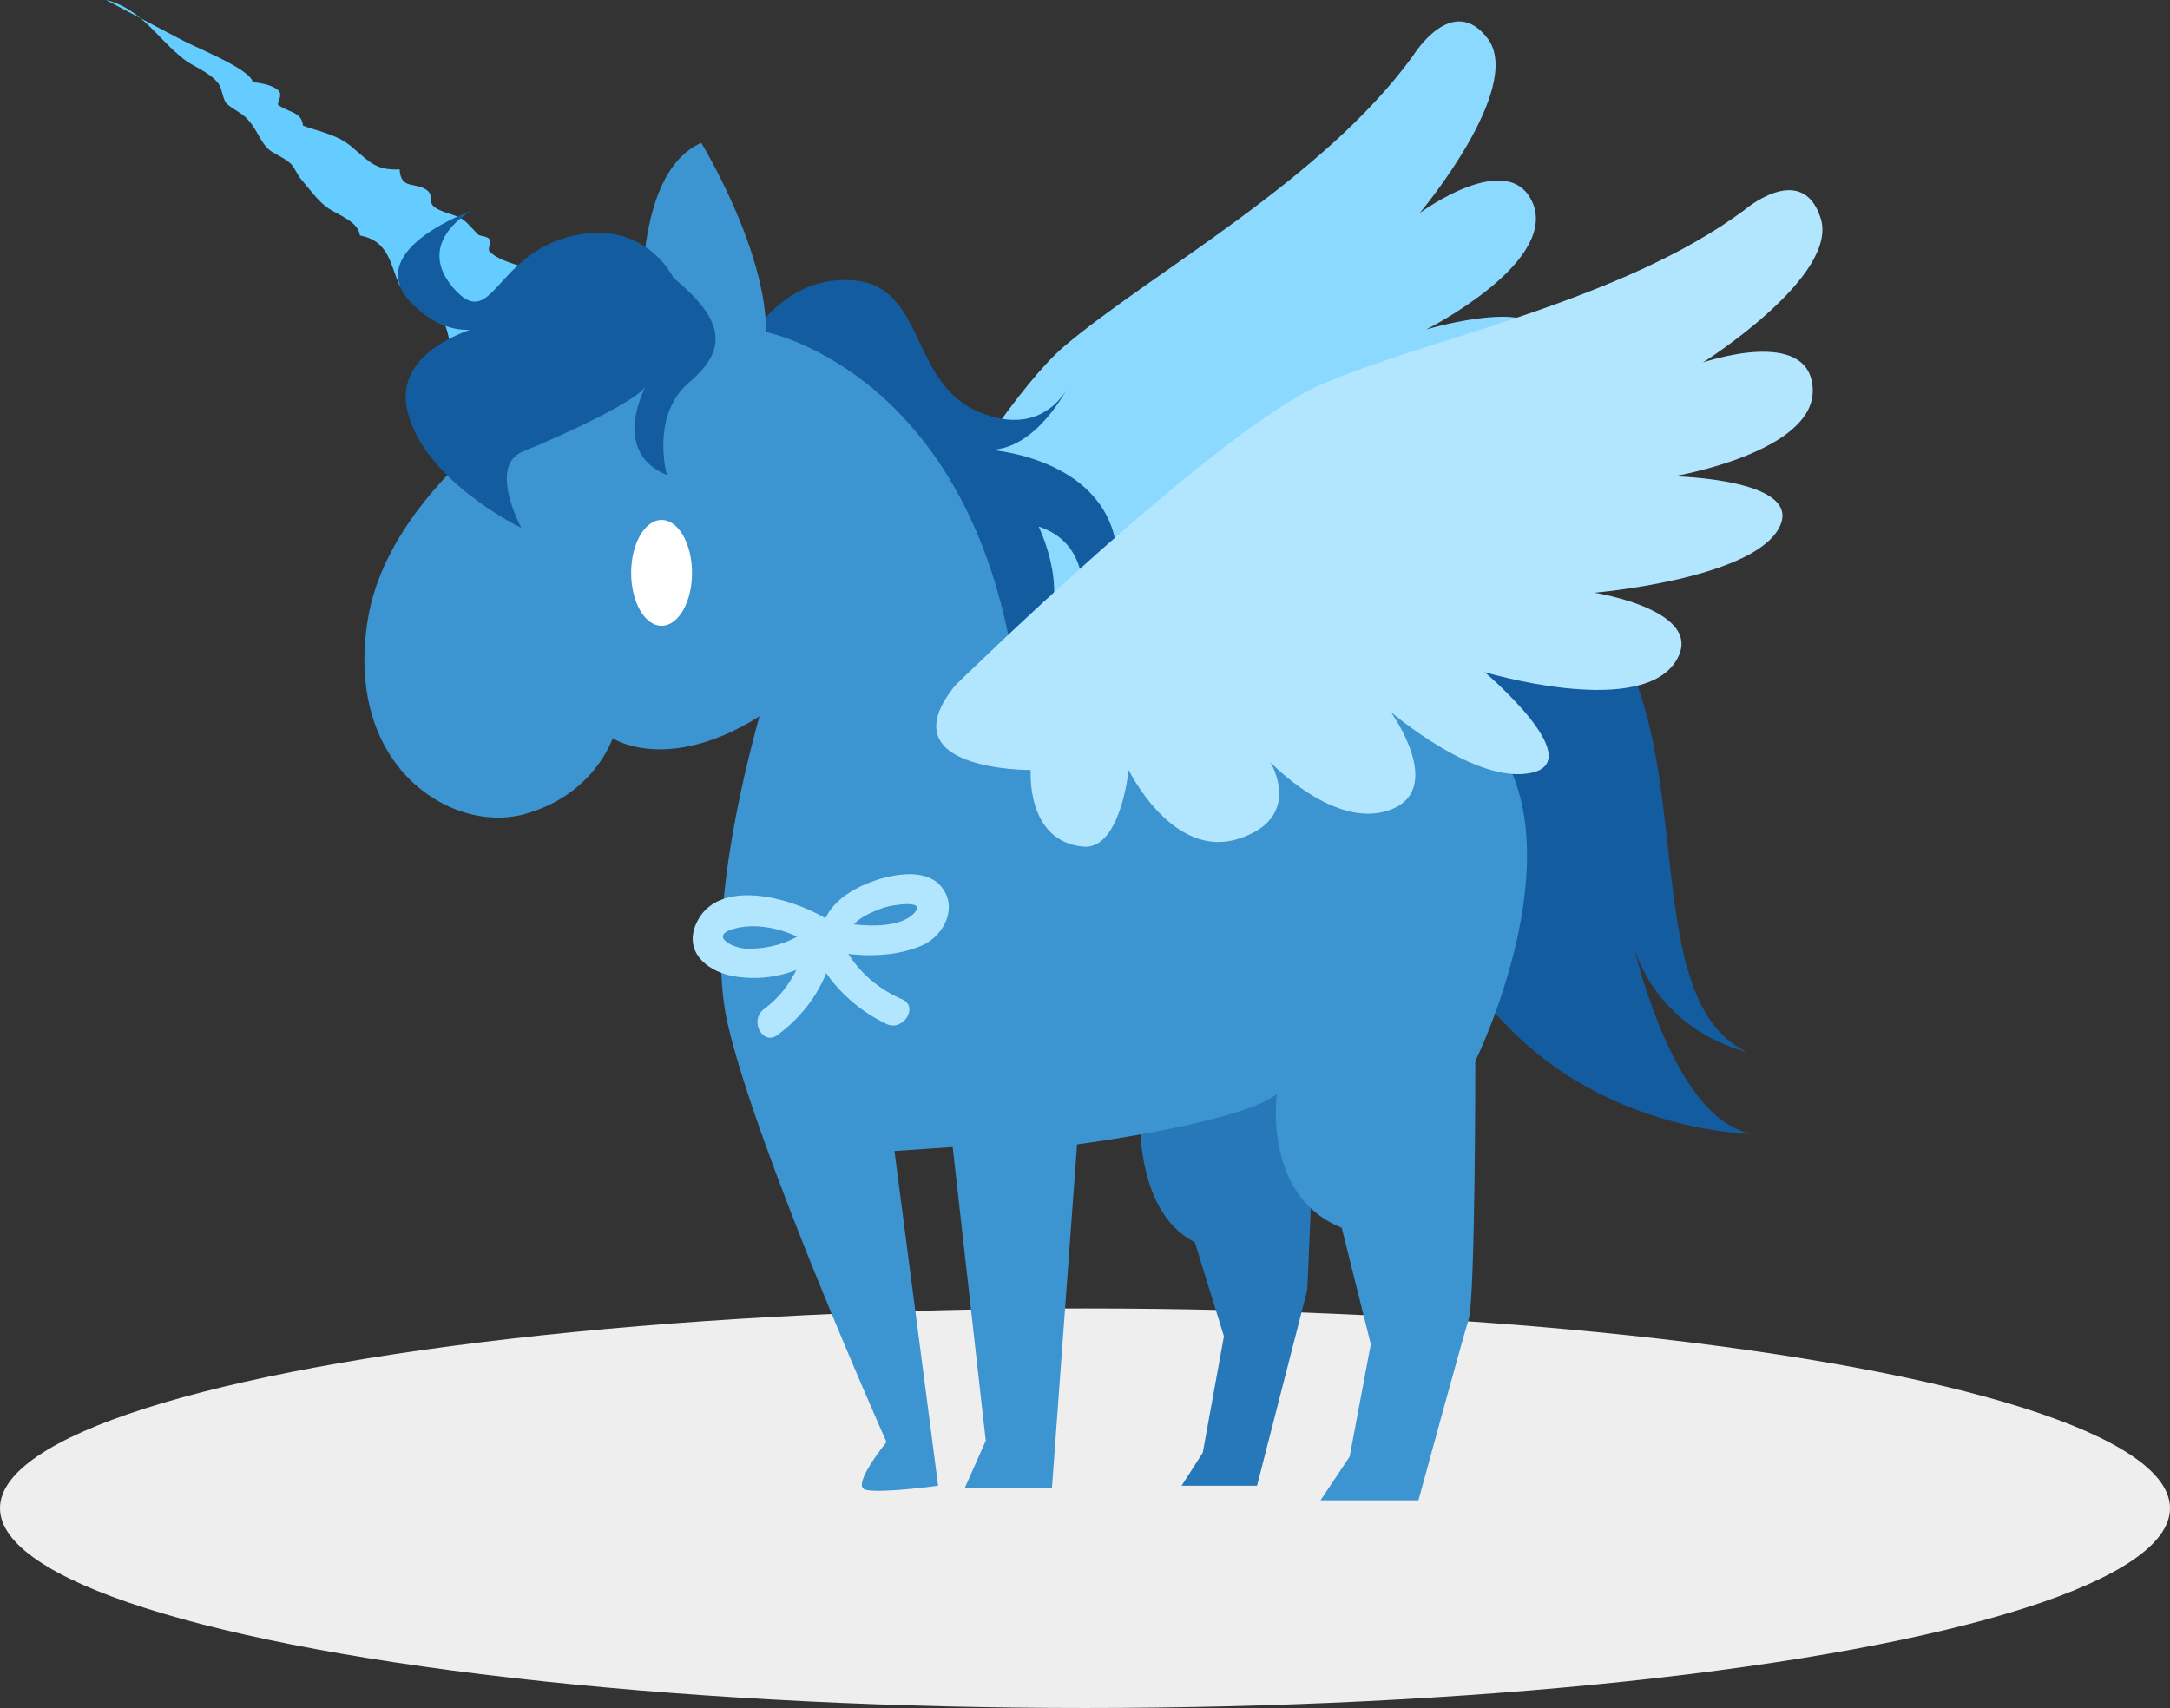 <!-- Generator: Adobe Illustrator 21.0.2, SVG Export Plug-In  -->
<svg version="1.1"
	 xmlns="http://www.w3.org/2000/svg" xmlns:xlink="http://www.w3.org/1999/xlink" xmlns:a="http://ns.adobe.com/AdobeSVGViewerExtensions/3.0/"
	 x="0px" y="0px" width="164px" height="129.1px" viewBox="0 0 164 129.1" style="enable-background:new 0 0 164 129.1;"
	 xml:space="preserve">
<rect x="0" y="0" width="164" height="129.1" fill="#333333" stroke="none"/>
<style type="text/css">
	.st0{fill:#EEEEEE;}
	.st1{fill:#8BD9FF;}
	.st2{fill:#64CCFF;}
	.st3{fill:#135CA0;}
	.st4{fill:#2778B8;}
	.st5{fill:#3C94D0;}
	.st6{fill:#FFFFFF;}
	.st7{fill:#B2E6FF;}
</style>
<defs>
</defs>
<g>
	<ellipse class="st0" cx="82" cy="114" rx="82" ry="15.1"/>
	<g>
		<g>
			<path class="st1" d="M60.7,56.4c0,0,13.1-24.5,19.7-30.2C87,20.6,100,13.6,106.8,4.2c0,0,3-4.9,5.7-1.2
				c2.6,3.8-5.2,13.1-5.2,13.1s6.9-5.1,8.6-0.6c1.6,4.5-8.1,9.4-8.1,9.4s9.7-2.9,8.8,1.4c-0.9,4.3-11.8,8.7-11.8,8.7
				s8.9-1.4,7.3,3.3c-1.6,4.7-13.5,4.9-13.5,4.9s9.4,3.9,5.7,6.1c-3.7,2.2-11.6-1.1-11.6-1.1s5.7,4.2,2.2,7
				c-3.5,2.8-9.8-0.7-9.8-0.7s3.7,3.2-0.5,6.2c-4.3,3-9.5-2.4-9.5-2.4s1.3,5.9-1.5,6.5c-4.3,0.9-5.5-4.3-5.5-4.3
				S57.6,64.3,60.7,56.4z"/>
			<path class="st2" d="M41,21c-0.4-0.8-3.1-1-4-2c-0.2-0.2,0.2-0.7,0-0.9c-0.2-0.3-0.7-0.2-0.9-0.4c-0.2-0.2-0.8-0.9-1.1-1.1
				c-0.6-0.4-1.5-0.5-2.1-0.9c-0.6-0.4-0.1-0.9-0.6-1.3c-0.9-0.7-2,0-2.1-1.6c-1.8,0.1-2.3-0.6-3.5-1.6c-1.1-1-2.4-1.2-3.8-1.7
				c-0.1-1.1-1.2-1-1.9-1.6C21,7.7,21.4,7.1,21,6.8c-0.5-0.4-1.2-0.5-1.9-0.6c-0.2-1-4.3-2.6-5.4-3.2c-1.9-1-3.8-2-5.7-3
				c2.6,0.6,3.9,2.9,5.8,4.4c0.7,0.6,2,1,2.7,1.9c0.3,0.4,0.3,1.1,0.6,1.5c0.4,0.4,1.1,0.7,1.5,1.1c0.8,0.8,0.9,1.5,1.6,2.3
				c0.4,0.4,1.3,0.7,1.8,1.2c0.3,0.3,0.5,0.9,0.8,1.2c0.6,0.7,1.3,1.7,2.1,2.2c0.8,0.5,2.2,1,2.3,2c2.2,0.4,2.3,2.2,3,3.8
				c1.1,0,2.8,2,3.4,2.9c0.4,0.8,0.3,1.8,0.9,2.6c0.4,0.7,0.9,1.3,1.4,2"/>
			<path class="st3" d="M105.2,50.8c0,0,5.3-10.7,12.6-6.6C130,51.2,122.5,75,132,79.5c0,0-7.9-1.6-9.1-10.4c0,0,2.9,15.4,9.5,16.6
				c0,0-27.6,0-26.9-34.2"/>
			<path class="st3" d="M56.7,25.6c0,0,2.6-4.9,7.9-4.4c5.3,0.5,4.2,7.7,9.3,9.9c5.1,2.2,6.9-2,6.9-2s-2.4,4.9-6,4.9
				c0,0,6.4,0.4,8.8,4.9c2.4,4.6-1.8,6.6-1.8,6.6s0.7-4.4-3.3-5.7c0,0,1.5,3.1,1.1,5.8c-0.4,2.7-1.8,4,0.4,6.2
				c2.2,2.2,6.4,4.6,6.4,4.6l-12.1,0.2L57.4,26.2"/>
			<path class="st4" d="M86.2,83.2c0,0-0.8,8.2,4.1,10.7l2.2,7.1l-1.6,8.8l-1.6,2.5H95l3.8-14.8l0.8-18.6"/>
			<path class="st5" d="M60.7,51.7c-9,7.7-14.4,4.1-14.4,4.1s-1.4,4.4-6.9,5.8C34,62.9,26,57.9,27.8,46.8
				c2.1-12.7,20.8-21.5,20.8-21.5s-1.1-12.1,4.4-14.5c0,0,4.9,8,4.9,14.3c0,0,17,3.3,19.2,29.2"/>
			<path class="st5" d="M58.3,51.1c0,0-5.5,16.7-3.3,26.3C57.2,87,67,109,67,109s-2.7,3.3-1.6,3.6c1.1,0.3,5.5-0.3,5.5-0.3L67.6,87
				l4.4-0.3l2.5,22.2l-1.6,3.6h6.6l1.9-26c0,0,12.3-1.6,15.1-3.8c0,0-1.1,7.7,4.9,10.1l2.2,8.8l-1.6,8.5l-2.2,3.3h7.4
				c0,0,3.3-12.1,3.8-13.7c0.5-1.6,0.5-19.5,0.5-19.5s7.6-15.4,1.6-23.9c-8-11.2-25.5-8-28.5-0.8l-7.7-1.1L75,44"/>
			<path class="st3" d="M50.9,21c0,0-2.2-4.6-7.9-3.1c-5.7,1.5-5.8,7.3-8.8,3.8c-2.9-3.5,1.5-5.8,1.5-5.8s-8.2,2.9-4.8,6.8
				c3.5,3.8,6.8,1.6,6.8,1.6s-8.2,1.5-6.9,6.8c1.3,5.3,8.6,8.8,8.6,8.8s-2.6-4.8,0.2-5.8c2.7-1.1,9.1-4,9.3-5.1c0,0-2.9,5.1,1.5,6.9
				c0,0-1.3-4.6,1.8-7.1C55.2,26.2,54.5,24,50.9,21z"/>
			<ellipse class="st6" cx="50" cy="43.3" rx="2.3" ry="4"/>
			<path class="st7" d="M72.2,51.8c0,0,19.9-19.5,27.8-22.8c7.9-3.4,22.5-6.2,31.8-13.1c0,0,4.4-3.8,5.8,0.6
				c1.4,4.4-8.9,10.9-8.9,10.9s8.1-2.8,8.3,2c0.2,4.8-10.5,6.6-10.5,6.6s10.1,0.2,7.9,4c-2.2,3.8-13.9,4.8-13.9,4.8s8.9,1.4,6,5.4
				c-3,4-14.3,0.6-14.3,0.6s7.8,6.6,3.6,7.6c-4.2,1-10.7-4.6-10.7-4.6s4.2,5.8,0,7.4c-4.2,1.6-9.1-3.6-9.1-3.6s2.6,4.2-2.4,5.8
				c-5,1.6-8.3-5.2-8.3-5.2s-0.6,6-3.4,5.8c-4.4-0.4-4-5.8-4-5.8S66.9,58.3,72.2,51.8z"/>
		</g>
		<g>
			<g>
				<g>
					<path class="st7" d="M64,70.6c-2.3-2.3-9.9-5-11.5-0.5c-0.7,2.1,1.2,3.4,3,3.7c2.4,0.4,4.9-0.2,6.8-1.7c1.2-0.8,0-2.8-1.1-1.9
						c-1,0.7-2,1.2-3.3,1.4c-0.5,0.1-1,0.1-1.6,0.1c-1.1-0.1-2.9-1.1-0.4-1.6c2.2-0.4,4.9,0.6,6.4,2.1C63.4,73.2,65,71.6,64,70.6
						L64,70.6z"/>
				</g>
			</g>
			<g>
				<g>
					<path class="st7" d="M64.2,70.6c0.1-1.1,1.8-1.7,2.6-2c0.6-0.2,3.6-0.7,2.1,0.6c-1.5,1.2-4.8,0.7-6.4,0.3
						c-1.4-0.3-2,1.8-0.6,2.2c2.4,0.6,5.3,0.8,7.7-0.2c1.5-0.6,2.7-2.5,1.8-4.1c-1-1.8-3.5-1.4-5.1-0.9c-2.1,0.7-4,1.9-4.3,4.2
						C61.7,72.1,64,72,64.2,70.6L64.2,70.6z"/>
				</g>
			</g>
			<g>
				<g>
					<path class="st7" d="M61,70.8c-0.4,2.2-1.5,4.2-3.3,5.5c-1.1,0.9,0,2.8,1.1,1.9c2.3-1.7,3.8-4.1,4.3-6.9
						C63.5,70,61.3,69.4,61,70.8L61,70.8z"/>
				</g>
			</g>
			<g>
				<g>
					<path class="st7" d="M61.7,72.3c1.1,2.2,3,4,5.3,5.1c1.3,0.6,2.5-1.4,1.1-1.9c-2-0.9-3.5-2.3-4.5-4.3C63,69.9,61,71,61.7,72.3
						L61.7,72.3z"/>
				</g>
			</g>
		</g>
	</g>
</g>
</svg>
